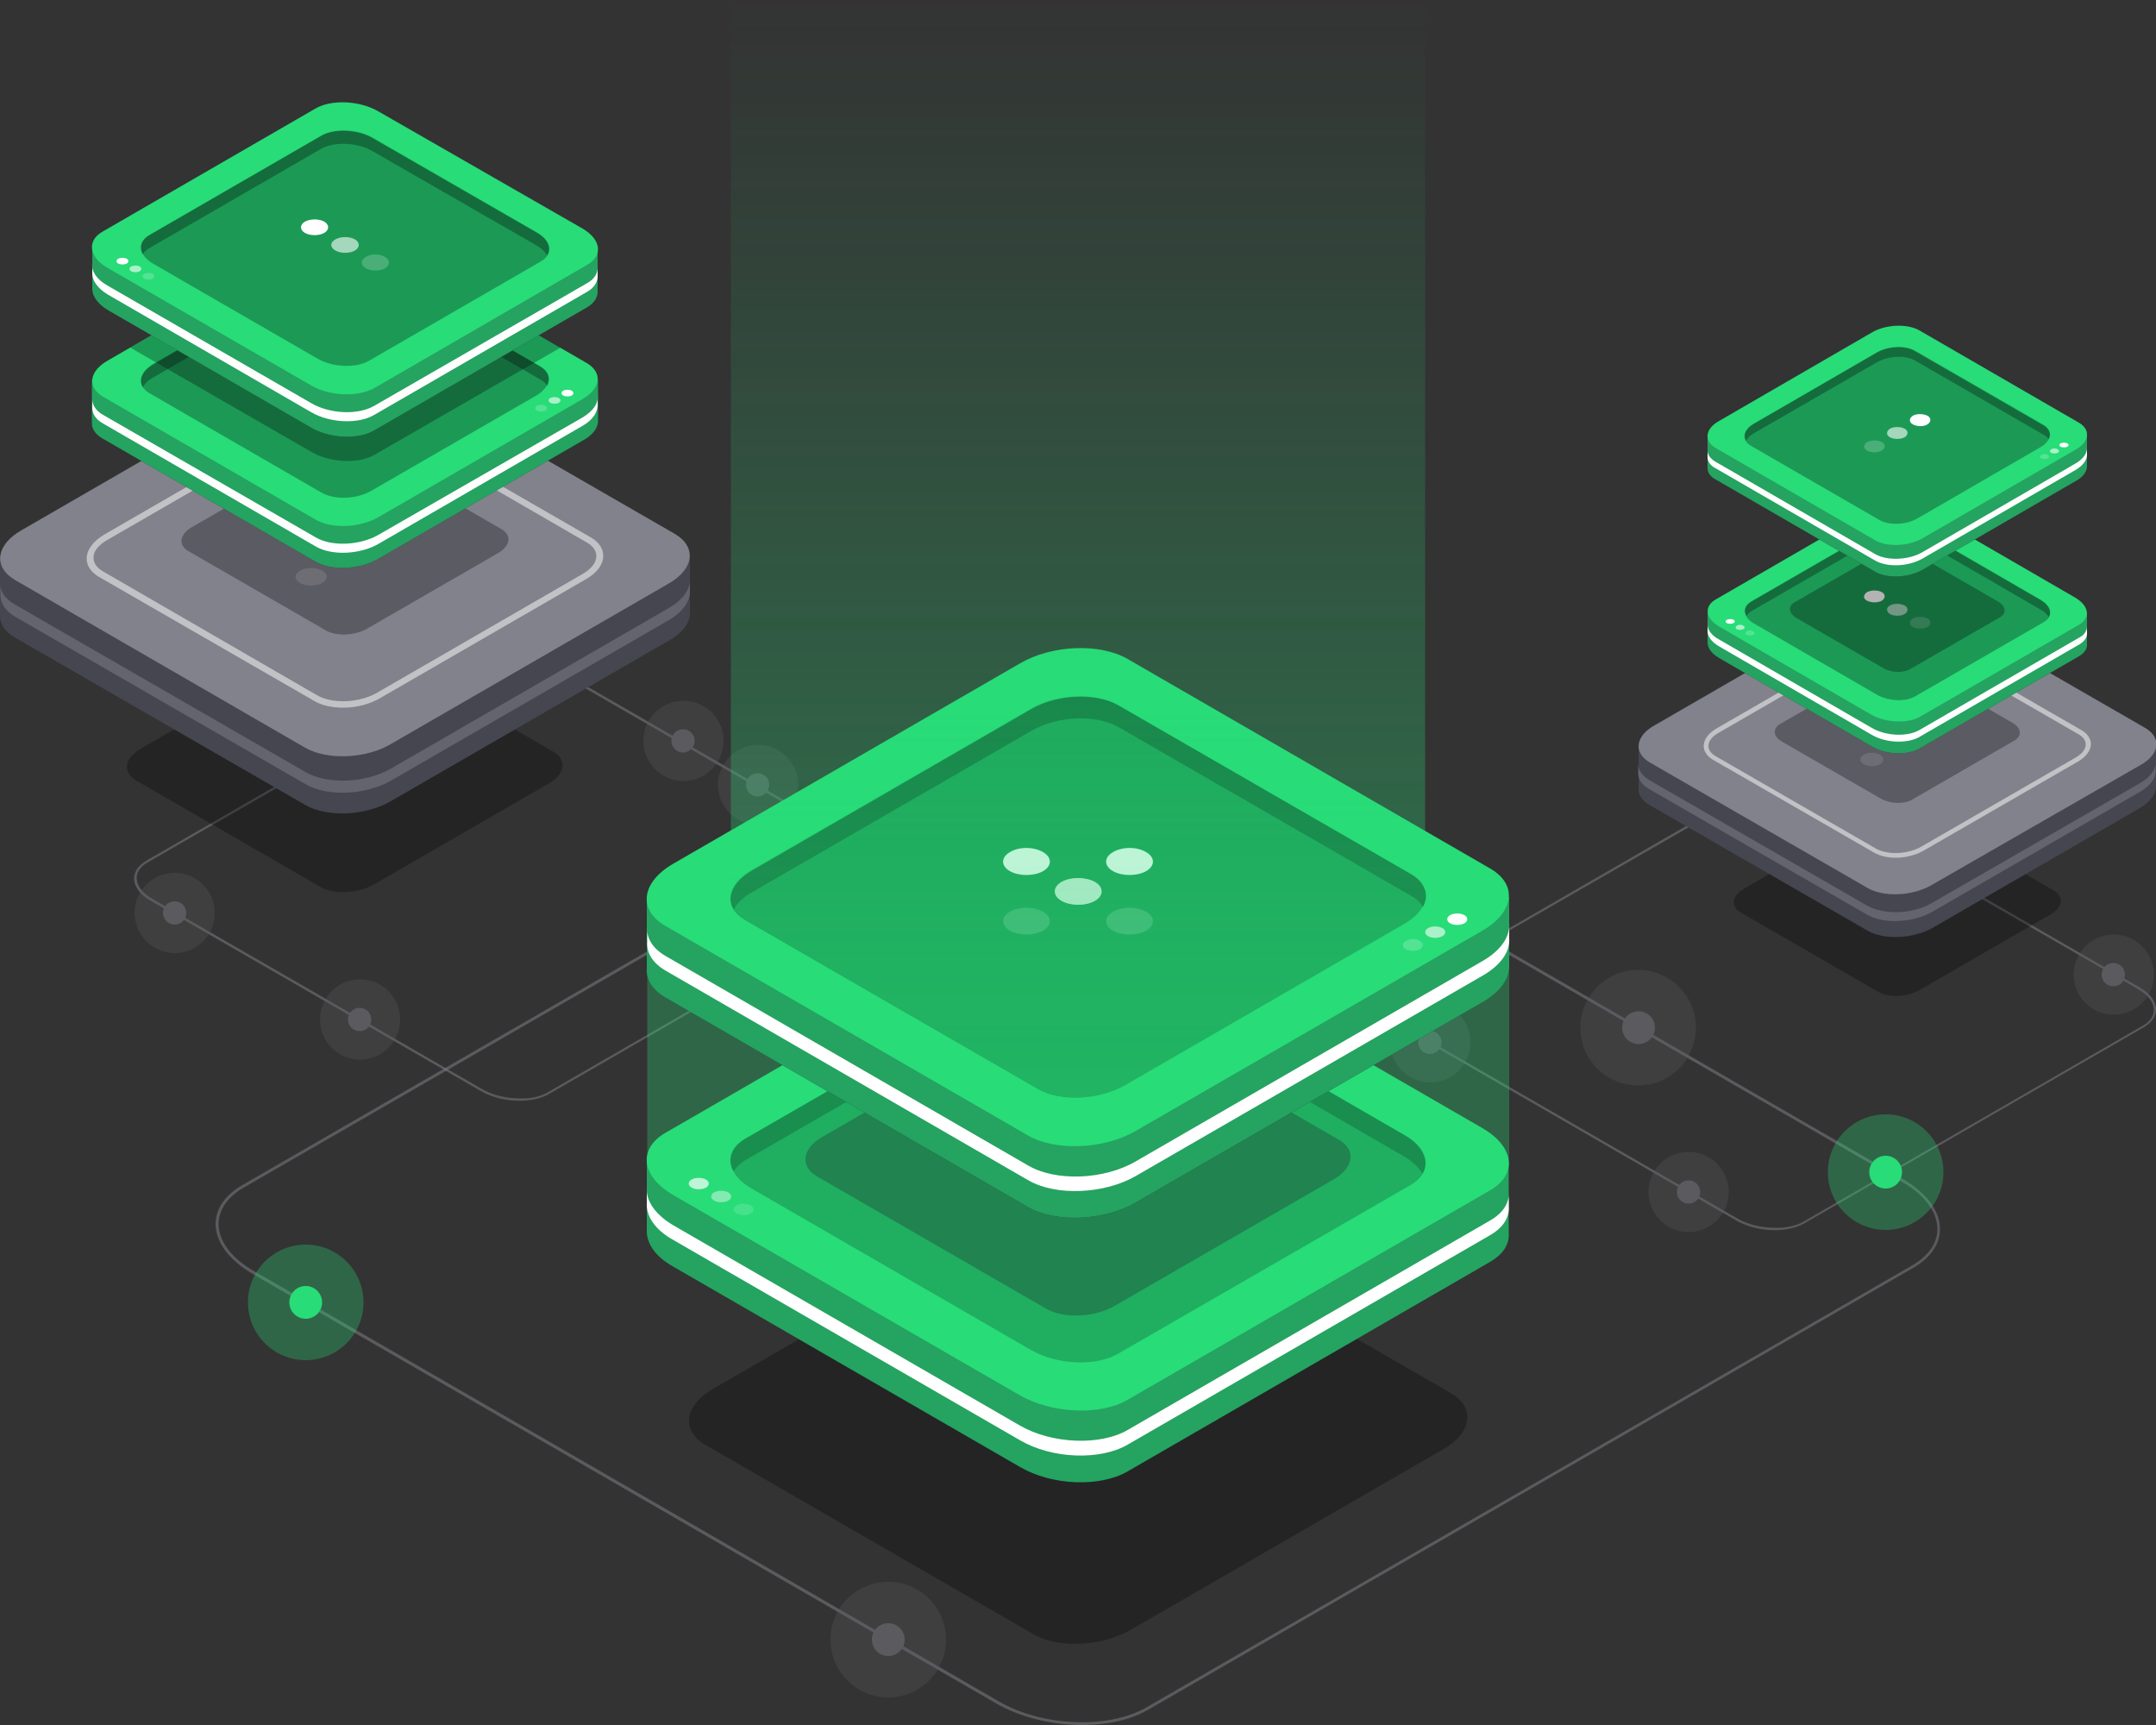 <?xml version="1.0" encoding="utf-8"?>
<!-- Generator: Adobe Illustrator 27.1.1, SVG Export Plug-In . SVG Version: 6.00 Build 0)  -->
<svg version="1.1" id="a" xmlns="http://www.w3.org/2000/svg" xmlns:xlink="http://www.w3.org/1999/xlink" x="0px" y="0px"
	 viewBox="0 0 500 400" style="enable-background:new 0 0 500 400;" xml:space="preserve">
<rect x="0" y="0" width="500" height="400" fill="#333333" stroke="none"/>
<style type="text/css">
	.st0{opacity:0.5;}
	.st1{fill:#82828C;}
	.st2{opacity:0.3;}
	.st3{opacity:0.3;fill:#82828C;enable-background:new    ;}
	.st4{opacity:0.3;fill:#000005;enable-background:new    ;}
	.st5{fill:#464650;}
	.st6{opacity:0.5;fill:#82828C;enable-background:new    ;}
	.st7{opacity:0.5;fill:#FFFFFF;enable-background:new    ;}
	.st8{opacity:0.2;fill:#FFFFFF;enable-background:new    ;}
	.st9{opacity:0.6;fill:#FFFFFF;enable-background:new    ;}
	.st10{fill:#FFFFFF;}
	.st11{fill:#1E1E28;}
	.st12{opacity:0.7;fill:#28DC78;enable-background:new    ;}
	.st13{fill:#28DC78;}
	.st14{opacity:0.5;fill:#1E1E28;enable-background:new    ;}
	.st15{opacity:0.3;fill:#28DC78;enable-background:new    ;}
	.st16{opacity:0.4;fill:url(#SVGID_1_);enable-background:new    ;}
</style>
<g class="st0">
	<path class="st1" d="M268.7,173.7l172.6,99.7c5.5,3.2,8.6,7.4,8.6,11.6c0,3.5-2.2,6.7-6.2,9L266.2,396.5c-9,5.2-24.6,4.5-35-1.4
		L58.6,295.4c-5.5-3.2-8.6-7.4-8.6-11.6c0-3.5,2.2-6.7,6.2-9l177.6-102.5c4.1-2.3,9.5-3.5,15.2-3.5
		C255.8,168.8,263.1,170.5,268.7,173.7L268.7,173.7z M56.5,275.4c-3.8,2.2-5.8,5.2-5.8,8.4c0,4,3,8,8.3,11l172.6,99.7
		c10.1,5.9,25.5,6.5,34.3,1.4l177.6-102.5c3.8-2.2,5.8-5.2,5.8-8.4c0-4-3-8-8.3-11l-172.6-99.7c-10.1-5.9-25.5-6.5-34.3-1.4
		L56.5,275.4z"/>
	<g class="st2">
		<ellipse class="st1" cx="206" cy="380.2" rx="13.4" ry="13.4"/>
	</g>
	<g>
		<circle class="st3" cx="379.9" cy="238.3" r="13.4"/>
		<path class="st1" d="M383.8,238.3c0-2.1-1.7-3.8-3.8-3.8s-3.8,1.7-3.8,3.8s1.7,3.8,3.8,3.8S383.8,240.4,383.8,238.3z"/>
	</g>
	<circle class="st1" cx="206" cy="380.2" r="3.8"/>
</g>
<g class="st0">
	<path class="st1" d="M419.5,184.7l76.6,44.2c2.5,1.4,3.9,3.3,3.9,5.2c0,1.6-1,3-2.8,4.1l-78.8,45.5c-4,2.3-11,2-15.6-0.6
		l-76.6-44.2c-2.5-1.4-3.9-3.3-3.9-5.2c0-1.6,1-3,2.8-4.1l78.8-45.5c1.8-1,4.2-1.6,6.8-1.6C413.7,182.5,417,183.3,419.5,184.7
		L419.5,184.7z M418.2,283.3l78.8-45.5c1.6-0.9,2.5-2.2,2.5-3.6c0-1.7-1.3-3.5-3.6-4.8l-76.6-44.2c-4.5-2.6-11.3-2.9-15.1-0.6
		L325.3,230c-1.6,0.9-2.5,2.2-2.5,3.6c0,1.7,1.3,3.5,3.6,4.8l76.6,44.2c2.5,1.4,5.6,2.1,8.6,2.1C414,284.8,416.4,284.3,418.2,283.3
		L418.2,283.3z"/>
	<g>
		<circle class="st3" cx="391.6" cy="276.4" r="9.3"/>
		<path class="st1" d="M394.3,276.4c0-1.5-1.2-2.7-2.7-2.7s-2.7,1.2-2.7,2.7s1.2,2.7,2.7,2.7C393.1,279.1,394.3,277.9,394.3,276.4z"
			/>
	</g>
	<g>
		<path class="st3" d="M341,241.7c0-5.2-4.2-9.3-9.3-9.3s-9.3,4.2-9.3,9.3s4.2,9.3,9.3,9.3S341,246.9,341,241.7z"/>
		<path class="st1" d="M334.3,241.7c0-1.5-1.2-2.7-2.7-2.7s-2.7,1.2-2.7,2.7s1.2,2.7,2.7,2.7C333.1,244.4,334.3,243.2,334.3,241.7z"
			/>
	</g>
	<g>
		<circle class="st3" cx="490.2" cy="226" r="9.3"/>
		<path class="st1" d="M492.8,226c0-1.5-1.2-2.7-2.7-2.7s-2.7,1.2-2.7,2.7s1.2,2.7,2.7,2.7C491.7,228.7,492.8,227.5,492.8,226z"/>
	</g>
</g>
<g>
	<path class="st4" d="M435.6,230l-31.9-18.4c-2.4-1.4-2.1-3.8,0.7-5.5l30.5-17.6c2.8-1.6,7-1.8,9.5-0.4l31.9,18.4
		c2.4,1.4,2.1,3.8-0.7,5.5l-30.5,17.6C442.3,231.2,438,231.4,435.6,230L435.6,230z"/>
	<path class="st5" d="M500,182.1v-9.4h-24.3L447,156.1c-3.8-2.2-10.5-1.9-15,0.6l-27.7,16H380v10l0,0c-0.1,1.5,0.7,2.9,2.6,4
		l50.5,29.1c3.8,2.2,10.5,1.9,15-0.6l48.3-27.9C498.9,185.8,500.1,183.9,500,182.1L500,182.1z"/>
	<path class="st1" d="M433.1,205.9l-50.5-29.1c-3.8-2.2-3.4-6.1,1.1-8.6l48.3-27.9c4.4-2.6,11.1-2.8,15-0.6l50.5,29.1
		c3.8,2.2,3.4,6.1-1.1,8.6L448,205.2C443.6,207.8,436.9,208.1,433.1,205.9z"/>
	<path class="st6" d="M496.3,181.6L448,209.4c-4.4,2.6-11.1,2.8-15,0.6l-50.5-29.1c-1.8-1.1-2.7-2.5-2.6-4l0,0v2.1l0,0
		c-0.1,1.5,0.7,2.9,2.6,4l50.5,29.1c3.8,2.2,10.5,1.9,15-0.6l48.3-27.9c2.6-1.5,3.8-3.4,3.6-5.2v-2.1
		C500.1,178.2,498.9,180.1,496.3,181.6z"/>
	<path class="st7" d="M439.7,198.9c-1.9,0-3.7-0.4-5.1-1.2l-37.3-21.5c-1.4-0.8-2.2-2-2.2-3.2c0-1.5,1.1-3,3-4.1l35.7-20.6
		c3.4-2,8.6-2.2,11.6-0.5l37.3,21.5c1.4,0.8,2.2,2,2.2,3.2c0,1.5-1.1,3-3,4.1l-35.7,20.6C444.3,198.3,441.9,198.9,439.7,198.9
		L439.7,198.9z M435.1,196.8c2.7,1.5,7.4,1.3,10.5-0.5l35.7-20.6c1.6-0.9,2.4-2,2.4-3.1c0-0.9-0.6-1.7-1.6-2.3l-37.3-21.5
		c-2.7-1.5-7.4-1.3-10.5,0.5l-35.7,20.6c-1.6,0.9-2.4,2-2.4,3.1c0,0.9,0.6,1.7,1.6,2.3L435.1,196.8z"/>
	<g>
		<path class="st8" d="M436,175c1,0.6,1,1.6,0,2.2c-1,0.6-2.7,0.6-3.8,0s-1-1.6,0-2.2S434.9,174.4,436,175z"/>
		<path class="st9" d="M441.9,171.6c1,0.6,1,1.6,0,2.2c-1,0.6-2.7,0.6-3.8,0c-1-0.6-1-1.6,0-2.2C439.1,171,440.8,171,441.9,171.6z"
			/>
		<path class="st10" d="M447.8,168.2c1,0.6,1,1.6,0,2.2s-2.7,0.6-3.8,0c-1-0.6-1-1.6,0-2.2C445.1,167.6,446.8,167.6,447.8,168.2z"/>
	</g>
	<path class="st4" d="M436.2,185.2L413.3,172c-2.1-1.2-2.3-3-0.5-4.1l23.9-13.8c1.8-1,5-0.9,7.1,0.3l22.9,13.2
		c2.1,1.2,2.3,3,0.5,4.1l-23.9,13.8C441.5,186.5,438.3,186.4,436.2,185.2z"/>
	<g>
		<path class="st11" d="M396,148.8c-0.1,1.3,0.8,2.7,2.7,3.8l35.4,20.5c3.2,1.9,8.2,2.1,11,0.5l37-21.4c1.4-0.8,2-1.8,1.9-2.9l0,0
			V142h-17.8l-20.3-11.7c-3.2-1.9-8.2-2.1-11-0.5L413.8,142H396V148.8L396,148.8z"/>
		<path class="st12" d="M396,148.8c-0.1,1.3,0.8,2.7,2.7,3.8l35.4,20.5c3.2,1.9,8.2,2.1,11,0.5l37-21.4c1.4-0.8,2-1.8,1.9-2.9l0,0
			V142h-17.8l-20.3-11.7c-3.2-1.9-8.2-2.1-11-0.5L413.8,142H396V148.8L396,148.8z"/>
		<path class="st13" d="M434.1,165.8l-35.4-20.5c-3.2-1.9-3.6-4.7-0.8-6.3l37-21.4c2.8-1.6,7.7-1.4,11,0.5l35.4,20.5
			c3.2,1.9,3.6,4.7,0.8,6.3l-37,21.4C442.3,167.8,437.4,167.6,434.1,165.8z"/>
		<path class="st4" d="M444.1,161.5c-2.3,1.3-6.2,1.1-8.8-0.4l-28.5-16.5c-2.6-1.5-2.9-3.8-0.6-5.1l29.8-17.2
			c2.3-1.3,6.2-1.1,8.8,0.4l28.5,16.5c2.6,1.5,2.9,3.8,0.6,5.1L444.1,161.5L444.1,161.5z"/>
		<path class="st4" d="M473.3,141.4c0.9,0.5,1.5,1.1,1.8,1.7c0.8-1.3,0.1-2.8-1.8-4l-28.5-16.5c-2.6-1.5-6.6-1.7-8.8-0.4l-29.8,17.2
			c-1.5,0.9-1.9,2.1-1.2,3.4c0.3-0.4,0.7-0.8,1.2-1.1l29.8-17.2c2.3-1.3,6.2-1.1,8.8,0.4L473.3,141.4L473.3,141.4z"/>
		<path class="st10" d="M396,144.6v1.5c-0.1,1.3,0.8,2.7,2.7,3.8l35.4,20.5c3.2,1.9,8.2,2.1,11,0.5l37-21.4c1.4-0.8,2-1.8,1.9-2.9
			l0,0V145l0,0c0.1,1.1-0.5,2.2-1.9,2.9l-37,21.4c-2.8,1.6-7.7,1.4-11-0.5l-35.4-20.5C396.8,147.3,395.9,145.9,396,144.6z"/>
		<g>
			<path class="st8" d="M406.6,146.4c0.4,0.2,0.4,0.6,0,0.8s-1.1,0.2-1.5,0s-0.4-0.6,0-0.8C405.5,146.1,406.2,146.1,406.6,146.4z"/>
			<path class="st9" d="M404.3,145.1c0.4,0.2,0.4,0.6,0,0.8s-1.1,0.2-1.5,0s-0.4-0.6,0-0.8C403.2,144.8,403.9,144.8,404.3,145.1z"/>
			<path class="st10" d="M402,143.7c0.4,0.2,0.4,0.6,0,0.8s-1.1,0.2-1.5,0s-0.4-0.6,0-0.8C401,143.5,401.6,143.5,402,143.7z"/>
		</g>
		<g>
			<path class="st8" d="M447,143.4c0.9,0.5,0.9,1.4,0,2c-0.9,0.5-2.4,0.5-3.4,0c-0.9-0.5-0.9-1.4,0-2
				C444.5,142.9,446,142.9,447,143.4z"/>
			<path class="st9" d="M438.3,140.4c0.9-0.5,2.4-0.5,3.4,0c0.9,0.5,0.9,1.4,0,2c-0.9,0.5-2.4,0.5-3.4,0
				C437.4,141.8,437.4,140.9,438.3,140.4L438.3,140.4z"/>
			<path class="st10" d="M436.4,137.3c0.9,0.5,0.9,1.4,0,2c-0.9,0.5-2.4,0.5-3.4,0s-0.9-1.4,0-2C434,136.8,435.5,136.8,436.4,137.3z
				"/>
		</g>
		<path class="st4" d="M436.7,154.9l-20.1-11.6c-1.8-1.1-2-2.7-0.5-3.6l21-12.1c1.6-0.9,4.4-0.8,6.2,0.3l20.1,11.6
			c1.8,1.1,2,2.7,0.5,3.6l-21,12.1C441.3,156.1,438.5,156,436.7,154.9z"/>
	</g>
	<g>
		<path class="st11" d="M484,107.9V101h-17.8l-21.1-12.2c-2.8-1.6-7.7-1.4-11,0.5L413.8,101H396v7.3l0,0c-0.1,1.1,0.5,2.2,1.9,2.9
			l37,21.4c2.8,1.6,7.7,1.4,11-0.5l35.4-20.5C483.2,110.6,484.1,109.2,484,107.9L484,107.9z"/>
		<path class="st12" d="M484,107.9V101h-17.8l-21.1-12.2c-2.8-1.6-7.7-1.4-11,0.5L413.8,101H396v7.3l0,0c-0.1,1.1,0.5,2.2,1.9,2.9
			l37,21.4c2.8,1.6,7.7,1.4,11-0.5l35.4-20.5C483.2,110.6,484.1,109.2,484,107.9L484,107.9z"/>
		<path class="st13" d="M434.9,125.3l-37-21.4c-2.8-1.6-2.5-4.5,0.8-6.3l35.4-20.5c3.2-1.9,8.2-2.1,11-0.5l37,21.4
			c2.8,1.6,2.5,4.5-0.8,6.3l-35.4,20.5C442.6,126.7,437.7,126.9,434.9,125.3z"/>
		<path class="st4" d="M435.9,120.6l-29.8-17.2c-2.3-1.3-2-3.6,0.6-5.1l28.5-16.5c2.6-1.5,6.6-1.7,8.8-0.4l29.8,17.2
			c2.3,1.3,2,3.6-0.6,5.1l-28.5,16.5C442.1,121.7,438.2,121.9,435.9,120.6L435.9,120.6z"/>
		<path class="st4" d="M406.7,100.5L435.3,84c2.6-1.5,6.6-1.7,8.8-0.4l29.8,17.2c0.6,0.3,1,0.7,1.2,1.1c0.7-1.2,0.3-2.5-1.2-3.4
			l-29.8-17.2c-2.3-1.3-6.2-1.1-8.8,0.4l-28.5,16.5c-2,1.1-2.6,2.7-1.8,4C405.2,101.6,405.8,101,406.7,100.5L406.7,100.5z"/>
		<path class="st10" d="M481.3,107.5L445.9,128c-3.2,1.9-8.2,2.1-11,0.5l-37-21.4c-1.4-0.8-2-1.8-1.9-2.9l0,0v1.5l0,0
			c-0.1,1.1,0.5,2.2,1.9,2.9l37,21.4c2.8,1.6,7.7,1.4,11-0.5l35.4-20.5c1.9-1.1,2.8-2.5,2.7-3.8v-1.5
			C484.1,105,483.2,106.4,481.3,107.5z"/>
		<g>
			<path class="st8" d="M474.9,105.5c0.4,0.2,0.4,0.6,0,0.8c-0.4,0.2-1.1,0.2-1.5,0s-0.4-0.6,0-0.8
				C473.8,105.2,474.5,105.2,474.9,105.5z"/>
			<path class="st9" d="M477.2,104.2c0.4,0.2,0.4,0.6,0,0.8c-0.4,0.2-1.1,0.2-1.5,0s-0.4-0.6,0-0.8
				C476.1,103.9,476.8,103.9,477.2,104.2z"/>
			<path class="st10" d="M479.4,102.8c0.4,0.2,0.4,0.6,0,0.8c-0.4,0.2-1.1,0.2-1.5,0s-0.4-0.6,0-0.8
				C478.4,102.6,479,102.6,479.4,102.8z"/>
		</g>
		<g>
			<path class="st8" d="M436.4,102.5c0.9,0.5,0.9,1.4,0,2c-0.9,0.5-2.5,0.5-3.4,0s-0.9-1.4,0-2C434,102,435.5,102,436.4,102.5z"/>
			<path class="st9" d="M441.7,99.4c0.9,0.5,0.9,1.4,0,2c-0.9,0.5-2.5,0.5-3.4,0s-0.9-1.4,0-2C439.2,98.9,440.8,98.9,441.7,99.4
				L441.7,99.4z"/>
			<path class="st10" d="M447,96.4c0.9,0.5,0.9,1.4,0,2s-2.5,0.5-3.4,0s-0.9-1.4,0-2C444.5,95.9,446,95.9,447,96.4z"/>
		</g>
	</g>
</g>
<g class="st0">
	<path class="st1" d="M128.4,154.7l76.6,44.2c2.5,1.4,3.9,3.3,3.9,5.2c0,1.6-1,3-2.8,4.1l-78.8,45.5c-4,2.3-11,2-15.6-0.6L35,208.9
		c-2.5-1.4-3.9-3.3-3.9-5.2c0-1.6,1-3,2.8-4.1l78.8-45.5c1.8-1,4.2-1.6,6.8-1.6C122.6,152.5,125.8,153.3,128.4,154.7L128.4,154.7z
		 M127,253.3l78.8-45.5c1.6-0.9,2.5-2.2,2.5-3.6c0-1.7-1.3-3.5-3.6-4.8l-76.6-44.2c-4.5-2.6-11.3-2.9-15.1-0.6L34.2,200
		c-1.6,0.9-2.5,2.2-2.5,3.6c0,1.7,1.3,3.5,3.6,4.8l76.6,44.2c2.5,1.4,5.6,2.1,8.6,2.1C122.9,254.8,125.3,254.3,127,253.3L127,253.3z
		"/>
	<g>
		<ellipse class="st3" cx="83.5" cy="236.4" rx="9.3" ry="9.3"/>
		<path class="st1" d="M86.1,236.4c0-1.5-1.2-2.7-2.7-2.7s-2.7,1.2-2.7,2.7s1.2,2.7,2.7,2.7C85,239.1,86.1,237.9,86.1,236.4z"/>
	</g>
	<g>
		<path class="st3" d="M49.8,211.7c0-5.2-4.2-9.3-9.3-9.3s-9.3,4.2-9.3,9.3s4.2,9.3,9.3,9.3S49.8,216.9,49.8,211.7z"/>
		<path class="st1" d="M43.2,211.7c0-1.5-1.2-2.7-2.7-2.7s-2.7,1.2-2.7,2.7s1.2,2.7,2.7,2.7S43.2,213.2,43.2,211.7z"/>
	</g>
	<g>
		<path class="st3" d="M167.8,171.8c0-5.2-4.2-9.3-9.3-9.3c-5.2,0-9.3,4.2-9.3,9.3s4.2,9.3,9.3,9.3S167.8,176.9,167.8,171.8
			L167.8,171.8z"/>
		<path class="st1" d="M161.1,171.8c0-1.5-1.2-2.7-2.7-2.7s-2.7,1.2-2.7,2.7s1.2,2.7,2.7,2.7S161.1,173.2,161.1,171.8z"/>
	</g>
	<g>
		<path class="st3" d="M185.1,182c0-5.2-4.2-9.3-9.3-9.3s-9.3,4.2-9.3,9.3s4.2,9.3,9.3,9.3S185.1,187.1,185.1,182L185.1,182z"/>
		<path class="st1" d="M178.4,182c0-1.5-1.2-2.7-2.7-2.7s-2.7,1.2-2.7,2.7s1.2,2.7,2.7,2.7S178.4,183.4,178.4,182z"/>
	</g>
</g>
<g>
	<path class="st4" d="M74.2,205.6L31.6,181c-3.2-1.9-2.8-5.1,0.9-7.3l40.7-23.5c3.7-2.2,9.4-2.4,12.6-0.5l42.5,24.6
		c3.2,1.9,2.8,5.1-0.9,7.3l-40.7,23.5C83,207.2,77.4,207.5,74.2,205.6L74.2,205.6z"/>
	<path class="st5" d="M160,141.8v-12.6h-32.4l-38.3-22.1c-5.1-3-14-2.6-19.9,0.8l-36.9,21.3H0v13.3l0,0c-0.1,2,1,3.9,3.4,5.3
		l67.3,38.8c5.1,3,14,2.6,19.9-0.8l64.4-37.2C158.5,146.7,160.2,144.1,160,141.8L160,141.8z"/>
	<path class="st1" d="M70.8,173.4L3.5,134.5c-5.1-3-4.5-8.1,1.4-11.5l64.4-37.2c5.9-3.4,14.8-3.8,19.9-0.8l67.3,38.8
		c5.1,3,4.5,8.1-1.4,11.5l-64.4,37.2C84.8,176,75.9,176.3,70.8,173.4z"/>
	<path class="st6" d="M155.1,141l-64.4,37.2c-5.9,3.4-14.8,3.8-19.9,0.8L3.5,140.2c-2.5-1.4-3.6-3.3-3.4-5.3l0,0v2.8l0,0
		c-0.1,2,1,3.9,3.4,5.3l67.3,38.8c5.1,3,14,2.6,19.9-0.8l64.4-37.2c3.4-2,5-4.5,4.9-6.9v-2.8C160.2,136.5,158.5,139,155.1,141z"/>
	<path class="st7" d="M79.6,164.1c-2.5,0-5-0.5-6.8-1.6L23,133.8c-1.9-1.1-2.9-2.6-2.9-4.3c0-2,1.5-4,4-5.5l47.6-27.5
		c4.6-2.6,11.5-2.9,15.5-0.6l49.8,28.7c1.9,1.1,2.9,2.6,2.9,4.3c0,2-1.5,4-4,5.4l-47.6,27.5C85.8,163.3,82.6,164.1,79.6,164.1
		L79.6,164.1z M73.5,161.2c3.6,2.1,9.9,1.8,14-0.6l47.6-27.5c2.1-1.2,3.2-2.7,3.2-4.2c0-1.2-0.8-2.3-2.2-3.1L86.5,97.1
		c-3.6-2.1-9.9-1.8-14,0.6l-47.6,27.5c-2.1,1.2-3.3,2.7-3.2,4.2c0,1.2,0.8,2.3,2.2,3.1L73.5,161.2z"/>
	<g>
		<path class="st8" d="M74.7,132.3c1.4,0.8,1.4,2.1,0,2.9s-3.7,0.8-5.1,0s-1.4-2.1,0-2.9C71,131.5,73.3,131.5,74.7,132.3z"/>
		<path class="st9" d="M82.5,127.7c1.4,0.8,1.4,2.1,0,2.9c-1.4,0.8-3.7,0.8-5.1,0s-1.4-2.1,0-2.9C78.9,126.9,81.1,126.9,82.5,127.7z
			"/>
		<path class="st10" d="M90.4,123.2c1.4,0.8,1.4,2.1,0,2.9s-3.7,0.8-5.1,0s-1.4-2.1,0-2.9C86.8,122.4,89,122.4,90.4,123.2z"/>
	</g>
	<path class="st4" d="M75.6,146.2l-31.9-18.4c-2.4-1.4-2.1-3.8,0.7-5.5l30.5-17.6c2.8-1.6,7-1.8,9.5-0.4l31.9,18.4
		c2.4,1.4,2.1,3.8-0.7,5.5l-30.5,17.6C82.3,147.4,78,147.6,75.6,146.2z"/>
	<g>
		<path class="st11" d="M138.7,97.3v-9.2h-23.8L86.8,71.9C83,69.7,76.5,70,72.2,72.5l-27,15.6H21.3v9.7l0,0
			c-0.1,1.5,0.7,2.9,2.5,3.9l49.3,28.5c3.7,2.2,10.3,1.9,14.6-0.6l47.2-27.3C137.6,100.9,138.8,99.1,138.7,97.3L138.7,97.3z"/>
		<path class="st12" d="M138.7,97.3v-9.2h-23.8L86.8,71.9C83,69.7,76.5,70,72.2,72.5l-27,15.6H21.3v9.7l0,0
			c-0.1,1.5,0.7,2.9,2.5,3.9l49.3,28.5c3.7,2.2,10.3,1.9,14.6-0.6l47.2-27.3C137.6,100.9,138.8,99.1,138.7,97.3L138.7,97.3z"/>
		<path class="st13" d="M73.2,120.5L23.9,92c-3.7-2.2-3.3-5.9,1.1-8.4l47.2-27.3c4.3-2.5,10.9-2.8,14.6-0.6l49.3,28.5
			c3.7,2.2,3.3,5.9-1.1,8.4l-47.2,27.3C83.5,122.4,77,122.7,73.2,120.5z"/>
		<path class="st4" d="M74.5,114.2l-39.8-23c-3-1.7-2.6-4.8,0.8-6.8l38.1-22c3.5-2,8.8-2.2,11.8-0.5l39.8,23c3,1.7,2.6,4.8-0.8,6.8
			l-38.1,22C82.8,115.8,77.6,116,74.5,114.2L74.5,114.2z"/>
		<path class="st4" d="M35.6,87.5l38.1-22c3.5-2,8.8-2.2,11.8-0.5l39.8,23c0.7,0.4,1.3,0.9,1.6,1.5c0.9-1.6,0.4-3.3-1.6-4.5L85.5,62
			c-3-1.7-8.3-1.5-11.8,0.5l-38.1,22c-2.6,1.5-3.5,3.6-2.5,5.3C33.6,89,34.4,88.1,35.6,87.5L35.6,87.5z"/>
		<path class="st10" d="M135.1,96.8L87.8,124c-4.3,2.5-10.9,2.8-14.6,0.6L23.9,96.2c-1.8-1-2.6-2.5-2.5-3.9l0,0v2l0,0
			c-0.1,1.5,0.7,2.9,2.5,3.9l49.3,28.5c3.7,2.2,10.3,1.9,14.6-0.6L135,98.8c2.5-1.4,3.7-3.3,3.6-5.1v-2
			C138.8,93.5,137.6,95.3,135.1,96.8z"/>
		<g>
			<path class="st8" d="M126.5,94.1c0.5,0.3,0.5,0.8,0,1.1c-0.5,0.3-1.4,0.3-2,0c-0.5-0.3-0.5-0.8,0-1.1S126,93.8,126.5,94.1z"/>
			<path class="st9" d="M129.6,92.3c0.5,0.3,0.5,0.8,0,1.1c-0.5,0.3-1.4,0.3-2,0c-0.5-0.3-0.5-0.8,0-1.1C128.1,92,129,92,129.6,92.3
				z"/>
			<path class="st10" d="M132.6,90.6c0.5,0.3,0.5,0.8,0,1.1c-0.5,0.3-1.4,0.3-2,0c-0.5-0.3-0.5-0.8,0-1.1
				C131.2,90.3,132.1,90.3,132.6,90.6z"/>
		</g>
		<g>
			<path class="st8" d="M75.2,90.1c1.2,0.7,1.2,1.9,0,2.6s-3.3,0.7-4.5,0s-1.2-1.9,0-2.6C72,89.4,74,89.4,75.2,90.1z"/>
			<path class="st9" d="M82.3,86c1.2,0.7,1.2,1.9,0,2.6s-3.3,0.7-4.5,0s-1.2-1.9,0-2.6S81,85.3,82.3,86L82.3,86z"/>
			<path class="st10" d="M89.3,82c1.2,0.7,1.2,1.9,0,2.6s-3.3,0.7-4.5,0s-1.2-1.9,0-2.6S88.1,81.3,89.3,82z"/>
		</g>
		<path class="st4" d="M86.8,55.7c-3.7-2.2-10.3-1.9-14.6,0.6l-42,24.3l42.2,24.3c4.2,2.4,10.7,2.7,14.4,0.6L130,80.6L86.8,55.7z"/>
	</g>
	<g>
		<path class="st11" d="M21.4,66.8c-0.1,1.7,1.1,3.6,3.6,5.1l47.2,27.3c4.3,2.5,10.9,2.8,14.6,0.6l49.3-28.5c1.8-1,2.6-2.5,2.5-3.9
			l0,0v-9.7h-23.8L87.8,42c-4.3-2.5-10.9-2.8-14.6-0.6L45.1,57.6H21.4V66.8L21.4,66.8z"/>
		<path class="st12" d="M21.4,66.8c-0.1,1.7,1.1,3.6,3.6,5.1l47.2,27.3c4.3,2.5,10.9,2.8,14.6,0.6l49.3-28.5c1.8-1,2.6-2.5,2.5-3.9
			l0,0v-9.7h-23.8L87.8,42c-4.3-2.5-10.9-2.8-14.6-0.6L45.1,57.6H21.4V66.8L21.4,66.8z"/>
		<path class="st13" d="M72.2,89.4L24.9,62.1c-4.3-2.5-4.8-6.3-1.1-8.4l49.3-28.5c3.7-2.2,10.3-1.9,14.6,0.6L135.1,53
			c4.3,2.5,4.8,6.3,1.1,8.4L86.8,90C83,92.1,76.5,91.9,72.2,89.4z"/>
		<path class="st4" d="M85.5,83.7c-3,1.7-8.3,1.5-11.8-0.5l-38.1-22c-3.5-2-3.9-5.1-0.8-6.8l39.8-23c3-1.7,8.3-1.5,11.8,0.5l38.1,22
			c3.5,2,3.9,5.1,0.8,6.8L85.5,83.7L85.5,83.7z"/>
		<path class="st4" d="M124.4,56.9c1.2,0.7,2,1.5,2.5,2.3c1-1.7,0.2-3.8-2.5-5.3L86.3,32c-3.5-2-8.8-2.2-11.8-0.5l-39.8,23
			c-2,1.1-2.5,2.9-1.6,4.5c0.3-0.6,0.9-1.1,1.6-1.5l39.8-23c3-1.7,8.3-1.5,11.8,0.5L124.4,56.9L124.4,56.9z"/>
		<path class="st10" d="M21.4,61.2v2c-0.1,1.7,1.1,3.6,3.6,5.1l47.2,27.3c4.3,2.5,10.9,2.8,14.6,0.6l49.3-28.5
			c1.8-1,2.6-2.5,2.5-3.9l0,0v-2l0,0c0.1,1.5-0.7,2.9-2.5,3.9L86.8,94.1C83,96.3,76.5,96,72.2,93.5L24.9,66.2
			C22.4,64.8,21.2,62.9,21.4,61.2z"/>
		<g>
			<path class="st8" d="M35.4,63.5c0.5,0.3,0.5,0.8,0,1.1c-0.5,0.3-1.4,0.3-2,0c-0.5-0.3-0.5-0.8,0-1.1C34,63.2,34.9,63.2,35.4,63.5
				z"/>
			<path class="st9" d="M32.4,61.8c0.5,0.3,0.5,0.8,0,1.1s-1.4,0.3-2,0c-0.5-0.3-0.5-0.8,0-1.1C31,61.5,31.9,61.5,32.4,61.8z"/>
			<path class="st10" d="M29.4,60c0.5,0.3,0.5,0.8,0,1.1s-1.4,0.3-2,0c-0.5-0.3-0.5-0.8,0-1.1C28,59.7,28.8,59.7,29.4,60z"/>
		</g>
		<g>
			<path class="st8" d="M89.3,59.6c1.2,0.7,1.2,1.9,0,2.6c-1.2,0.7-3.3,0.7-4.5,0s-1.2-1.9,0-2.6C86,58.8,88.1,58.8,89.3,59.6z"/>
			<path class="st9" d="M77.8,55.5c1.2-0.7,3.3-0.7,4.5,0s1.2,1.9,0,2.6c-1.2,0.7-3.3,0.7-4.5,0C76.5,57.4,76.5,56.2,77.8,55.5
				L77.8,55.5z"/>
			<path class="st10" d="M75.2,51.4c1.2,0.7,1.2,1.9,0,2.6c-1.2,0.7-3.3,0.7-4.5,0s-1.2-1.9,0-2.6C72,50.7,74,50.7,75.2,51.4z"/>
		</g>
	</g>
</g>
<g>
	<path class="st4" d="M239.6,378.9l-75.9-43.8c-5.8-3.3-5-9.2,1.6-13l72.7-42c6.7-3.8,16.7-4.3,22.5-0.9l75.9,43.8
		c5.8,3.3,5,9.2-1.6,13l-72.7,42C255.4,381.8,245.3,382.3,239.6,378.9L239.6,378.9z"/>
	<g>
		<path class="st11" d="M150,285.1c-0.2,3,1.8,6.2,6.1,8.6l80.5,46.5c7.4,4.3,18.5,4.7,24.9,1l84.1-48.6c3.1-1.8,4.5-4.2,4.3-6.7
			l0,0v-16.6h-40.5l-46.1-26.6c-7.4-4.3-18.5-4.7-24.9-1l-47.9,27.6H150V285.1L150,285.1z"/>
		<path class="st12" d="M150,285.1c-0.2,3,1.8,6.2,6.1,8.6l80.5,46.5c7.4,4.3,18.5,4.7,24.9,1l84.1-48.6c3.1-1.8,4.5-4.2,4.3-6.7
			l0,0v-16.6h-40.5l-46.1-26.6c-7.4-4.3-18.5-4.7-24.9-1l-47.9,27.6H150V285.1L150,285.1z"/>
		<path class="st13" d="M236.6,323.6l-80.5-46.5c-7.4-4.3-8.2-10.7-1.8-14.4l84.1-48.6c6.4-3.7,17.6-3.2,24.9,1l80.5,46.5
			c7.4,4.3,8.2,10.7,1.8,14.4l-84.1,48.6C255.2,328.3,244,327.8,236.6,323.6z"/>
		<path class="st4" d="M259.3,313.9c-5.1,3-14.1,2.6-20.1-0.8l-64.9-37.5c-5.9-3.4-6.6-8.6-1.4-11.6l67.8-39.1
			c5.1-3,14.1-2.6,20.1,0.8l64.9,37.5c5.9,3.4,6.6,8.6,1.4,11.6L259.3,313.9L259.3,313.9z"/>
		<path class="st4" d="M325.7,268.2c2,1.2,3.4,2.6,4.2,4c1.7-2.9,0.3-6.5-4.2-9l-64.9-37.5c-5.9-3.4-14.9-3.8-20.1-0.8L172.9,264
			c-3.4,2-4.3,4.9-2.8,7.6c0.6-0.9,1.5-1.8,2.8-2.6l67.8-39.1c5.1-3,14.1-2.6,20.1,0.8L325.7,268.2L325.7,268.2z"/>
		<path class="st10" d="M150,275.5v3.4c-0.2,3,1.8,6.2,6.1,8.6l80.5,46.5c7.4,4.3,18.5,4.7,24.9,1l84.1-48.6
			c3.1-1.8,4.5-4.2,4.3-6.7l0,0v-3.4l0,0c0.2,2.5-1.2,4.9-4.3,6.7l-84.1,48.6c-6.4,3.7-17.6,3.2-24.9-1l-80.5-46.5
			C151.9,281.6,149.8,278.4,150,275.5z"/>
		<g>
			<path class="st8" d="M174.1,279.5c0.9,0.5,0.9,1.4,0,1.9s-2.4,0.5-3.3,0c-0.9-0.5-0.9-1.4,0-1.9C171.6,279,173.1,279,174.1,279.5
				z"/>
			<path class="st9" d="M168.9,276.5c0.9,0.5,0.9,1.4,0,1.9s-2.4,0.5-3.3,0c-0.9-0.5-0.9-1.4,0-1.9C166.5,276,168,276,168.9,276.5z"
				/>
			<path class="st10" d="M163.7,273.5c0.9,0.5,0.9,1.4,0,1.9s-2.4,0.5-3.3,0c-0.9-0.5-0.9-1.4,0-1.9
				C161.3,273,162.8,273,163.7,273.5z"/>
		</g>
		<g>
			<path class="st8" d="M265.8,272.8c2.1,1.2,2.1,3.2,0,4.4c-2.1,1.2-5.6,1.2-7.7,0s-2.1-3.2,0-4.4
				C260.3,271.5,263.7,271.5,265.8,272.8z"/>
			<path class="st9" d="M246.2,265.8c2.1-1.2,5.6-1.2,7.7,0c2.1,1.2,2.1,3.2,0,4.4c-2.1,1.2-5.6,1.2-7.7,0
				C244,269,244,267,246.2,265.8L246.2,265.8z"/>
			<path class="st10" d="M241.9,258.9c2.1,1.2,2.1,3.2,0,4.4c-2.1,1.2-5.6,1.2-7.7,0c-2.1-1.2-2.1-3.2,0-4.4
				S239.7,257.7,241.9,258.9z"/>
		</g>
	</g>
	<g>
		<path class="st14" d="M242.7,303.5l-53.2-30.7c-4-2.3-3.5-6.4,1.1-9.1l50.9-29.4c4.7-2.7,11.7-3,15.8-0.7l53.2,30.7
			c4,2.3,3.5,6.4-1.1,9.1l-50.9,29.4C253.8,305.5,246.7,305.8,242.7,303.5L242.7,303.5z"/>
		<path class="st15" d="M350,268.5c0-0.3,0-0.6,0-0.9v-43.9l-69.7,0.3l-18.7-10.8c-6.4-3.7-17.6-3.2-24.9,1l-17.4,10l-69.2,0.3v43.9
			l0,0c-0.2,2.5,1.2,4.9,4.3,6.7l84.1,48.6c6.4,3.7,17.6,3.2,24.9-1l80.5-46.5C347.7,274,349.8,271.2,350,268.5L350,268.5L350,268.5
			z"/>
		<path class="st11" d="M350,223.7V208h-40.5l-47.9-27.6c-6.4-3.7-17.6-3.2-24.9,1L190.5,208H150v16.6l0,0c-0.2,2.5,1.2,4.9,4.3,6.7
			l84.1,48.6c6.4,3.7,17.6,3.2,24.9-1l80.5-46.5C348.2,229.9,350.2,226.7,350,223.7L350,223.7z"/>
		<path class="st12" d="M350,223.7V208h-40.5l-47.9-27.6c-6.4-3.7-17.6-3.2-24.9,1L190.5,208H150v16.6l0,0c-0.2,2.5,1.2,4.9,4.3,6.7
			l84.1,48.6c6.4,3.7,17.6,3.2,24.9-1l80.5-46.5C348.2,229.9,350.2,226.7,350,223.7L350,223.7z"/>
		<path class="st13" d="M238.4,263.3l-84.1-48.6c-6.4-3.7-5.6-10.1,1.8-14.4l80.5-46.5c7.4-4.3,18.5-4.7,24.9-1l84.1,48.6
			c6.4,3.7,5.6,10.1-1.8,14.4l-80.5,46.5C256,266.5,244.8,267,238.4,263.3z"/>
		<path class="st4" d="M240.7,252.5l-67.8-39.1c-5.2-3-4.5-8.2,1.4-11.6l64.9-37.5c5.9-3.4,14.9-3.8,20.1-0.8l67.8,39.1
			c5.2,3,4.5,8.2-1.4,11.6l-64.9,37.5C254.8,255.1,245.8,255.5,240.7,252.5L240.7,252.5z"/>
		<path class="st4" d="M174.4,206.9l64.9-37.5c5.9-3.4,14.9-3.8,20.1-0.8l67.8,39.1c1.3,0.7,2.2,1.6,2.8,2.6
			c1.5-2.7,0.6-5.7-2.8-7.6l-67.8-39.1c-5.2-3-14.1-2.6-20.1,0.8l-64.9,37.5c-4.5,2.6-5.9,6.2-4.2,9
			C170.9,209.4,172.3,208.1,174.4,206.9L174.4,206.9z"/>
		<path class="st10" d="M343.9,222.8l-80.5,46.5c-7.4,4.3-18.5,4.7-24.9,1l-84.1-48.6c-3.1-1.8-4.5-4.2-4.3-6.7l0,0v3.4l0,0
			c-0.2,2.5,1.2,4.9,4.3,6.7l84.1,48.6c6.4,3.7,17.6,3.2,24.9-1l80.5-46.5c4.3-2.5,6.3-5.6,6.1-8.6v-3.4
			C350.2,217.1,348.2,220.3,343.9,222.8z"/>
		<g>
			<path class="st8" d="M329.3,218.2c0.9,0.5,0.9,1.4,0,1.9s-2.4,0.5-3.3,0s-0.9-1.4,0-1.9C326.9,217.6,328.4,217.6,329.3,218.2z"/>
			<path class="st9" d="M334.5,215.2c0.9,0.5,0.9,1.4,0,1.9s-2.4,0.5-3.3,0s-0.9-1.4,0-1.9S333.5,214.7,334.5,215.2z"/>
			<path class="st10" d="M339.6,212.2c0.9,0.5,0.9,1.4,0,1.9s-2.4,0.5-3.3,0s-0.9-1.4,0-1.9S338.7,211.7,339.6,212.2z"/>
		</g>
		<g>
			<path class="st8" d="M241.9,211.4c2.1,1.2,2.1,3.2,0,4.4s-5.6,1.2-7.7,0c-2.1-1.2-2.1-3.2,0-4.4S239.7,210.2,241.9,211.4z"/>
			<path class="st9" d="M253.9,204.5c2.1,1.2,2.1,3.2,0,4.4s-5.6,1.2-7.7,0c-2.1-1.2-2.1-3.2,0-4.4S251.7,203.3,253.9,204.5
				L253.9,204.5z"/>
			<path class="st10" d="M265.8,197.6c2.1,1.2,2.1,3.2,0,4.4s-5.6,1.2-7.7,0s-2.1-3.2,0-4.4C260.3,196.3,263.7,196.3,265.8,197.6z"
				/>
		</g>
		<g>
			<path class="st8" d="M258.1,211.4c-2.1,1.2-2.1,3.2,0,4.4s5.6,1.2,7.7,0s2.1-3.2,0-4.4S260.3,210.2,258.1,211.4z"/>
			<path class="st9" d="M246.2,204.5c-2.1,1.2-2.1,3.2,0,4.4s5.6,1.2,7.7,0c2.1-1.2,2.1-3.2,0-4.4
				C251.7,203.3,248.3,203.3,246.2,204.5L246.2,204.5z"/>
			<path class="st10" d="M234.2,197.6c-2.1,1.2-2.1,3.2,0,4.4s5.6,1.2,7.7,0c2.1-1.2,2.1-3.2,0-4.4
				C239.7,196.3,236.3,196.3,234.2,197.6z"/>
		</g>
	</g>
	
		<linearGradient id="SVGID_1_" gradientUnits="userSpaceOnUse" x1="250.045" y1="47.479" x2="250.045" y2="302" gradientTransform="matrix(1 0 0 -1 0 302)">
		<stop  offset="0" style="stop-color:#28DC78"/>
		<stop  offset="1" style="stop-color:#28DC78;stop-opacity:0"/>
	</linearGradient>
	<path class="st16" d="M330.5,206.7V0h-161v208.4c0,0.1,0,0.1,0,0.2l0,0l0,0c0.1,1.8,1.2,3.5,3.5,4.8l67.8,39.1
		c5.2,3,14.1,2.6,20.1-0.8l64.9-37.5C329.4,212.1,331,209.2,330.5,206.7L330.5,206.7z"/>
</g>
<g>
	<circle class="st15" cx="437.3" cy="271.8" r="13.4"/>
	<circle class="st13" cx="437.3" cy="271.8" r="3.8"/>
</g>
<g>
	<circle class="st15" cx="70.9" cy="302" r="13.4"/>
	<circle class="st13" cx="70.9" cy="302" r="3.8"/>
</g>
</svg>
